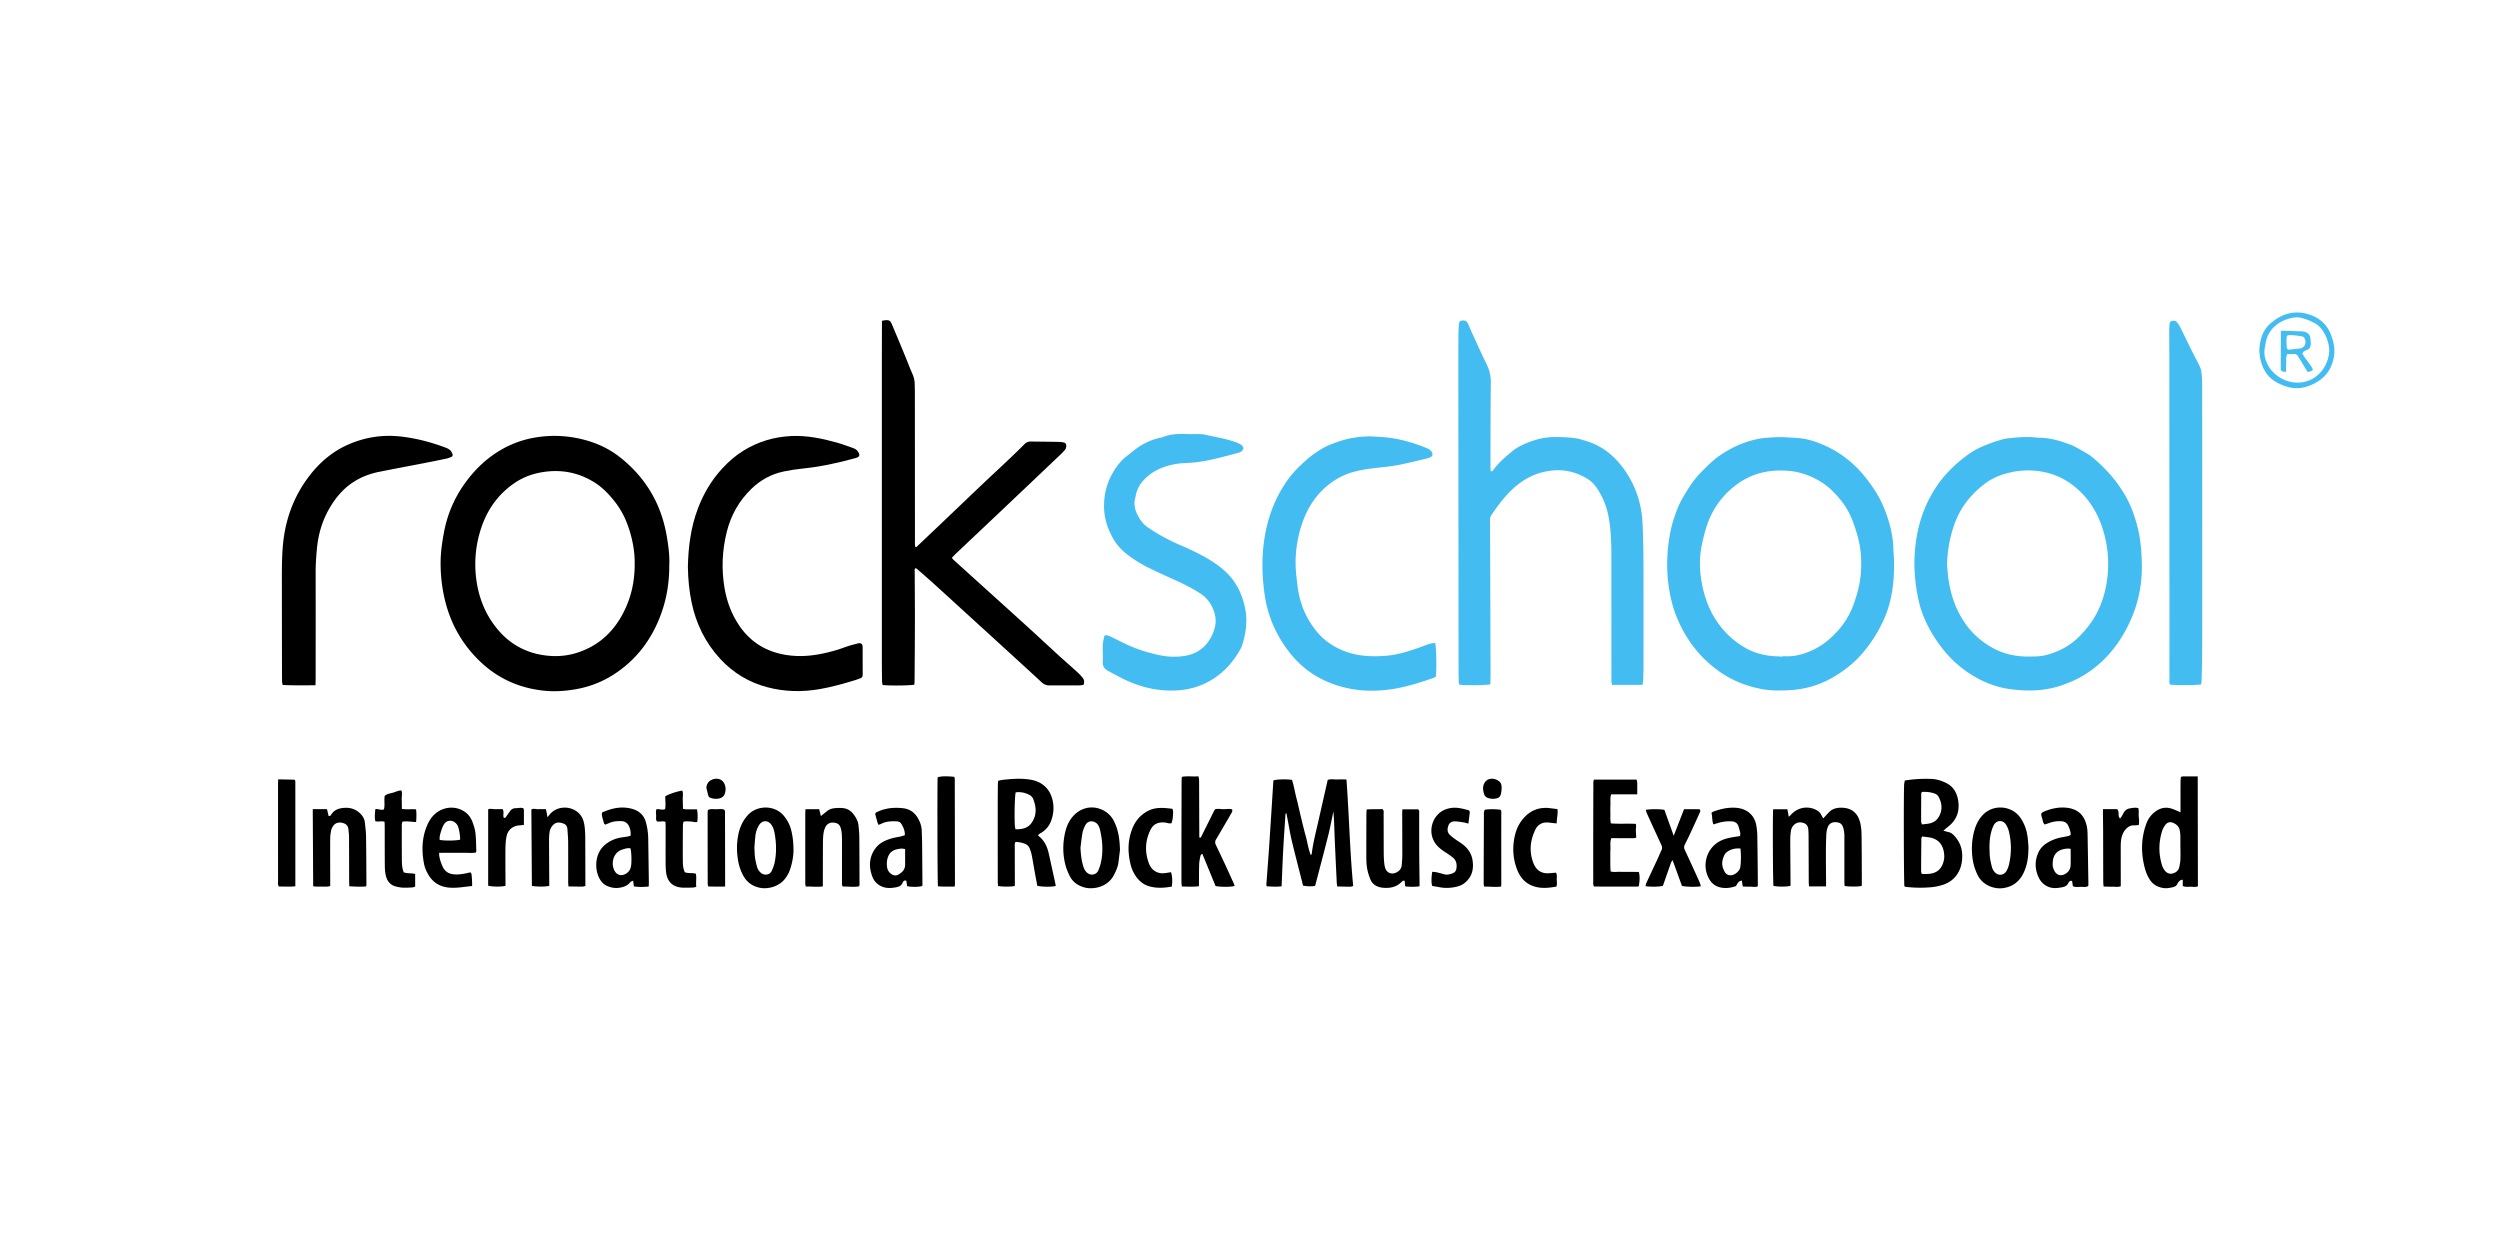 <svg xmlns="http://www.w3.org/2000/svg" id="Layer_1" data-name="Layer 1" viewBox="0 0 1500 750"><defs><style>.cls-1,.cls-2{fill:#000;stroke-width:0}.cls-2{fill:#43bdf1}</style></defs><path d="M401.56 339.02c.07 11.12-1.78 21.39-5.63 31.25-5.65 14.46-14.8 26.19-27.97 34.59-7.15 4.56-14.97 7.47-23.36 8.83-6.03.98-12.08 1.36-18.16.73-15.36-1.58-28.57-7.7-39.54-18.65-9.65-9.64-16.14-21.06-19.56-34.22-2.02-7.73-2.97-15.64-2.98-23.63 0-6.19.86-12.32 2-18.4 1.96-10.55 6.02-20.26 12.21-29.02 5.73-8.13 12.71-14.99 21.28-20.15 6.63-3.99 13.79-6.6 21.41-7.86 9.95-1.65 19.83-1.14 29.6 1.47 7.8 2.08 14.99 5.53 21.28 10.51 15.24 12.07 24.53 27.78 27.87 46.96 1.04 5.99 1.82 12.02 1.57 17.6Zm-20.75-.64c.11-6.32-.96-13.14-3-19.78-1.89-6.14-4.55-11.93-8.5-17.06-3.54-4.59-7.45-8.8-12.38-11.93-9.41-5.99-19.67-8.06-30.67-6.44-6.19.91-11.98 2.92-17.22 6.43-10.35 6.95-17.02 16.62-20.7 28.37-3 9.61-3.88 19.47-2.58 29.5 1.44 11.05 5.37 21.05 12.47 29.72 3.07 3.75 6.61 7.04 10.71 9.62 6.79 4.28 14.27 6.41 22.29 6.79 8.07.39 15.63-1.47 22.71-5.15 8.62-4.48 14.99-11.38 19.55-19.83 4.95-9.19 7.36-19.11 7.32-30.23ZM529.14 192.5c1.02-.18 1.62-.35 2.24-.39 2.02-.14 2.85.32 3.66 2.24 2.53 5.98 5.02 11.97 7.5 17.97 1.64 3.97 3.16 7.98 4.87 11.92.85 1.96 1.38 3.94 1.41 6.07.03 1.89.1 3.77.1 5.66.02 29.33.02 58.67.05 88 0 1.43-.16 2.89.27 4.29.32-.05.56-.02.67-.12 4.72-4.46 9.44-8.92 14.14-13.4 8.72-8.31 17.42-16.64 26.15-24.93 4.69-4.45 9.46-8.83 14.16-13.28 3.48-3.3 6.94-6.63 10.33-10.03 1.05-1.05 2.19-1.59 3.61-1.58 5.76.05 11.52.12 17.28.22.93.02 1.88.16 2.79.37.91.21 1.34.9 1.39 1.86.05.99-.23 1.88-.87 2.62-.75.87-1.53 1.73-2.36 2.52a29818.7 29818.7 0 0 1-36.48 34.62c-8.9 8.43-17.82 16.83-26.72 25.26-.75.71-1.44 1.49-2.2 2.28.33.44.53.81.83 1.08 8.45 7.65 16.91 15.29 25.37 22.94 6.91 6.25 13.83 12.48 20.71 18.76 5.8 5.29 11.53 10.65 17.32 15.94 3.48 3.17 7.05 6.25 10.54 9.42 1.24 1.12 2.41 2.33 3.49 3.6 1.07 1.26 1.5 2.73.68 4.54-.83.09-1.75.26-2.67.27-5.87.03-11.74-.03-17.61.04-2.04.03-3.57-.73-5.04-2.09-5.9-5.5-11.87-10.93-17.82-16.37-8.43-7.71-16.86-15.4-25.3-23.1-7.35-6.71-14.69-13.43-22.07-20.11-3.1-2.81-6.28-5.54-9.43-8.3-.22-.19-.55-.27-.81-.39-.82.69-.48 1.59-.48 2.38.02 9.74.12 19.48.11 29.23-.02 11.73-.12 23.47-.19 35.2 0 1.04-.08 2.07-.13 3.07-2.26.57-14.26.72-19.04.23-.12-.64-.34-1.33-.35-2.02-.07-4.19-.12-8.38-.12-12.57-.01-59.4-.01-118.8-.01-178.2 0-7.44.04-14.88.05-22.31v-3.38Z" class="cls-1"/><path d="M985.56 410.93h-18.35c-.12-.67-.31-1.25-.33-1.84-.05-1.88-.03-3.77-.04-5.66 0-23.99 0-47.99-.03-71.98 0-6.29-.31-12.57-1.22-18.8-1.07-7.36-3.52-14.21-7.83-20.33a18.44 18.44 0 0 0-5.47-5.12c-8.11-4.97-16.81-6.17-26-4.05-7.11 1.64-13.2 5.21-18.55 10.13-5.13 4.72-9.21 10.29-13.08 16.03-.57.85-.66 1.74-.65 2.69.01 2.2.04 4.4.04 6.6.1 28.39.2 56.79.29 85.18 0 2.29-.08 4.57-.12 6.8-2.36.57-13.5.73-18.32.29-.73-.6-.64-1.48-.66-2.29-.06-2.72-.11-5.45-.11-8.17-.03-36.88-.05-73.76-.08-110.64-.02-22-.05-44.01-.06-66.01 0-7.75.02-15.51.08-23.26.02-2.09.15-4.19.34-6.27.12-1.36.69-1.8 2.03-1.92 1.73-.16 2.66.37 3.45 2.1 1 2.19 1.9 4.43 2.9 6.61 2.72 5.9 5.38 11.82 8.24 17.65 1.7 3.47 2.51 6.98 2.47 10.88-.18 16.87-.17 33.74-.22 50.61 0 .83.08 1.65.11 2.4.94.57 1.28-.12 1.61-.58 3.01-4.23 6.93-7.54 10.88-10.84 2.53-2.12 5.36-3.73 8.34-4.98 5.43-2.28 11.05-3.88 17.04-3.91 4.41-.03 8.82.09 13.17.7 2.26.32 4.46 1.1 6.66 1.77 9.74 3 17.06 9.25 22.78 17.44 6.77 9.7 10.23 20.58 10.7 32.38.29 7.43.49 14.87.51 22.31.07 21.16.04 42.33.03 63.49 0 2.62-.11 5.24-.21 7.85-.03.82-.21 1.64-.36 2.75ZM1285.09 338.61c.31 13.38-2.71 26.03-8.8 37.87-5.9 11.46-14.02 21.08-25.03 28.04-4.44 2.81-9.21 4.92-14.19 6.65-10.39 3.61-21.02 3.74-31.68 2.2-8.16-1.18-15.75-4.28-22.76-8.68-9.32-5.85-16.57-13.69-22.39-22.98-4.28-6.82-7.49-14.07-9.18-21.91-2.74-12.72-3.25-25.5-.93-38.39 1.9-10.58 5.7-20.35 11.62-29.28 1.96-2.96 4.19-5.78 6.6-8.38 4.36-4.68 9.2-8.87 14.56-12.4 3.61-2.38 7.6-3.99 11.63-5.5 2.25-.85 4.58-1.5 6.88-2.2.8-.24 1.63-.43 2.46-.53 5.94-.68 11.88-1.28 17.86-.59.52.06 1.04.11 1.57.11 6.83 0 13.21 1.99 19.51 4.37.78.29 1.54.67 2.27 1.07 2.47 1.37 4.95 2.74 7.37 4.18 1.17.69 2.29 1.49 3.33 2.37 7.8 6.63 14.56 14.17 19.61 23.13 3.31 5.87 5.53 12.18 7.18 18.72 1.83 7.27 2.37 14.66 2.53 22.11Zm-116.82-.39c0 .25-.02.56 0 .88.08 1.15.16 2.3.26 3.45.95 11.69 4.18 22.59 11.13 32.24 4.12 5.72 9.32 10.16 15.38 13.65 6.99 4.04 14.63 5.6 22.63 5.49 3.34-.05 6.71-.03 9.99-.89 7.55-1.98 14.21-5.45 19.79-11.03 5.41-5.4 9.79-11.46 12.68-18.54 3.09-7.55 4.56-15.47 4.75-23.59.19-8.12-1.05-16.08-3.67-23.78-2.53-7.42-6.31-14.13-11.77-19.83-6.17-6.43-13.44-10.93-22.22-12.87-7.95-1.76-15.82-1.47-23.63.72-4.58 1.28-8.89 3.23-12.68 6.1-8.36 6.34-14.69 14.28-18.23 24.26-2.71 7.66-4.22 15.55-4.41 23.74ZM1070.52 262.31c3.25.21 6.18.32 9.1.59 4.95.47 9.64 2.01 14.18 3.94 10.86 4.61 19.67 11.86 26.76 21.24 3.68 4.86 7 9.95 9.37 15.57 3.44 8.15 5.85 16.58 6.1 25.51.07 2.3.25 4.6.38 6.9.01.21.04.42.04.63.14 11.83-1.07 23.44-5.87 34.41-3.21 7.33-7.42 14.05-12.56 20.21-5.38 6.44-11.87 11.52-19.13 15.59-7.5 4.2-15.63 6.58-24.22 7.13-5.54.36-11.09.5-16.62-.43-9.87-1.66-18.92-5.27-27.06-11.14-10.98-7.93-18.96-18.26-24.31-30.62-2.89-6.66-4.61-13.68-5.56-20.88-1.42-10.79-.95-21.53 1.19-32.18 1.03-5.14 2.74-10.12 4.74-14.95 1.08-2.6 2.56-5.04 3.98-7.47 2.97-5.08 6.34-9.85 10.57-14 3.52-3.45 6.97-6.97 11.13-9.65 2.19-1.41 4.43-2.78 6.76-3.97a60.93 60.93 0 0 1 15.07-5.33c3.46-.73 7.06-.81 10.61-1.07 1.88-.14 3.77-.02 5.33-.02Zm-.99 131.68c0-.08 0-.15.01-.23.73 0 1.47-.02 2.2 0 5.92.2 11.35-1.55 16.61-4.07 3.24-1.55 6.14-3.55 8.87-5.88 6.91-5.91 12.11-13 15.11-21.63.45-1.29.85-2.59 1.28-3.88 3.03-9.32 3.77-18.83 2.6-28.55-.68-5.68-2.44-11.01-4.32-16.36-1.91-5.42-4.77-10.24-8.48-14.58-3.07-3.59-6.41-6.92-10.45-9.45-6.12-3.85-12.72-6.29-20-6.87-11.41-.92-21.94 1.46-31.16 8.37-8.62 6.46-14.63 14.93-17.92 25.21-1.08 3.38-1.9 6.87-2.66 10.34-1.43 6.51-1.61 13.16-.72 19.7 1.15 8.44 3.49 16.57 7.91 24.01 4.6 7.74 10.74 13.91 18.47 18.44 4.09 2.4 8.62 3.87 13.28 4.68 3.08.54 6.25.52 9.38.75Z" class="cls-2"/><path d="M412.73 340.07c.25-11.66 1.69-23.68 6.09-35.18 3.36-8.78 8.03-16.75 14.45-23.71 3.86-4.19 8.07-7.89 12.92-10.86 8.75-5.36 18.25-8.21 28.53-8.7 9.46-.44 18.55 1.46 27.55 3.98 3.32.93 6.54 2.2 9.81 3.31 1.59.54 2.67 1.61 3.31 3.14.45 1.09.2 1.87-.81 2.35-.47.22-.98.36-1.48.5-10.5 2.94-21.13 5.21-32.01 6.29-3.64.36-7.28.95-10.86 1.7-7.46 1.56-13.9 5.09-19.39 10.41-7.42 7.19-12.28 15.8-14.78 25.82-2.77 11.14-3.26 22.36-1.35 33.66 1.4 8.25 4.27 15.95 9.06 22.89 6.82 9.88 16.24 15.46 28.01 17.32 7.46 1.18 14.84.65 22.17-.93 4.5-.97 8.94-2.19 13.27-3.83 2.44-.92 5-1.51 7.52-2.2.49-.14 1.08-.21 1.54-.07.43.14.93.53 1.09.94.22.56.2 1.23.21 1.85.02 5.13.03 10.26.03 15.39 0 .42 0 .84-.05 1.25-.07.67-.42 1.17-1.06 1.43-.97.39-1.94.81-2.94 1.11-7.11 2.18-14.25 4.23-21.59 5.51-10.57 1.85-21.06 1.65-31.47-1.07-11.15-2.91-20.62-8.64-28.41-17.09-8.95-9.71-14.53-21.14-17.18-34.07-1.4-6.81-2.07-13.66-2.18-21.15Z" class="cls-1"/><path d="M712.69 260.47c2.41 0 4.82-.03 7.23.01 1.04.02 2.11.1 3.12.33 6.02 1.38 12.15 2.3 17.99 4.39 1.18.42 2.4.84 3.43 1.52 2.21 1.45 2.01 3.41-.34 4.53-.47.22-.97.41-1.47.54-8.62 2.24-17.18 4.75-26.08 5.68-2.19.23-4.39.29-6.59.43-5.29.33-10.35 1.51-15.15 3.81-4.05 1.94-7.45 4.69-10.17 8.22-1.07 1.38-1.8 3.06-2.48 4.69-.51 1.24-.65 2.64-1.01 3.95-.99 3.64-.31 7.07 1.34 10.35 1.52 3.01 3.38 5.65 6.32 7.62 6.03 4.04 12.31 7.55 18.98 10.39 5.4 2.3 10.71 4.79 15.82 7.7 3.66 2.08 7.13 4.41 10.33 7.14 7.41 6.33 11.49 14.51 13.24 23.98 1.35 7.31.31 14.39-1.92 21.37-.28.89-.69 1.76-1.15 2.58-4.8 8.5-11.24 15.34-20.04 19.82-5.4 2.75-11.15 4.24-17.17 4.67-12.26.86-23.7-2.02-34.53-7.64-2.14-1.11-4.26-2.25-6.39-3.38-.37-.2-.72-.42-1.1-.61-2.26-1.16-3.38-2.86-3.24-5.55.17-3.24-.11-6.49 0-9.74.06-1.76.5-3.52.84-5.26.14-.71.77-1 1.45-.88.61.11 1.22.32 1.78.58 2.84 1.35 5.66 2.73 8.48 4.11 7.1 3.49 14.56 5.92 22.3 7.44 4.76.93 9.67 1.05 14.4.27 8.15-1.34 13.82-6.14 16.96-13.83.24-.58.4-1.19.6-1.79 1.85-5.46.75-10.52-2.05-15.36-1.66-2.87-3.97-5.06-6.78-6.83-4.98-3.14-10.23-5.73-15.59-8.13-5.26-2.36-10.51-4.73-15.66-7.32a73.104 73.104 0 0 1-12.69-8.12c-3.3-2.63-6.05-5.75-8.1-9.5-3.21-5.9-5.17-12.09-5.18-18.87-.02-8.78 2.54-16.7 7.64-23.82 1.84-2.57 4-4.83 6.54-6.73 1.67-1.25 3.26-2.63 4.94-3.87 4.17-3.09 8.76-5.32 13.82-6.55.81-.2 1.67-.29 2.44-.6 4.29-1.72 8.77-1.89 13.3-1.83h1.57v.14ZM861.1 385.7c.71 3.1.92 14.91.43 20.24-.44.25-.94.64-1.5.83-7.62 2.62-15.28 5.11-23.26 6.47-13.52 2.29-26.74 1.4-39.5-3.83-10.12-4.15-18.35-10.79-24.84-19.6-7.35-9.98-12-21.08-13.7-33.36-1.58-11.37-1.82-22.76.05-34.12 2.12-12.91 6.75-24.82 14.58-35.39 2.88-3.89 6.36-7.23 9.92-10.48 3.1-2.83 6.53-5.25 10.14-7.37 2.15-1.27 4.49-2.28 6.84-3.13 3.05-1.1 6.15-2.14 9.32-2.82 5.55-1.19 11.19-1.58 16.87-1.07 1.88.17 3.77.17 5.64.39 8.38.98 16.4 3.29 24.17 6.53 1.21.5 2.21 1.17 2.85 2.33.75 1.38.44 2.4-1.03 3.06-.86.38-1.76.69-2.67.9-5.71 1.32-11.39 2.78-17.15 3.85-4.62.85-9.34 1.22-14.02 1.79-4.47.55-8.91 1.24-13.24 2.55-7.2 2.18-13.27 6.16-18.44 11.53-5.48 5.69-9.16 12.5-11.58 19.94-3.28 10.09-4.36 20.45-3.13 31.01.28 2.39.5 4.79.86 7.17 1.5 9.85 5.28 18.73 11.76 26.32 4.79 5.62 10.83 9.45 17.84 11.82 7.71 2.61 15.61 2.84 23.6 2.17 6.42-.54 12.52-2.41 18.56-4.51 2.37-.83 4.71-1.77 7.09-2.55 1.07-.35 2.23-.44 3.54-.68ZM1320.69 410.68c-2.93.49-15.63.52-18.61.07-.68-1.04-.41-2.23-.41-3.35-.02-10.79 0-21.58 0-32.36-.02-53.63-.04-107.25-.07-160.88 0-5.13-.06-10.26-.06-15.4 0-1.36.1-2.72.19-4.08.06-.85.15-1.73 1.15-2.02 1.03-.3 2.12-.42 2.97.38.6.56 1.11 1.26 1.55 1.96.55.89.99 1.85 1.45 2.79 2.5 5.07 4.98 10.15 7.49 15.21 1.12 2.25 2.4 4.41 3.45 6.69.56 1.22.96 2.57 1.1 3.89.27 2.49.41 5.01.41 7.52.03 42.73.05 85.47.05 128.2 0 12.15-.01 24.3-.08 36.45-.02 4.4-.21 8.79-.35 13.19-.02.6-.15 1.2-.22 1.74Z" class="cls-2"/><path d="M189.31 411.17c-6.8 0-13.17.15-19.69-.2-.15-.72-.36-1.3-.37-1.88-.05-3.04-.05-6.08-.06-9.11-.03-17.7-.06-35.41-.07-53.11 0-6.7.04-13.4.66-20.09 1.42-15.18 6.47-28.98 15.73-41.11 6.38-8.36 14.22-15.01 24.01-19.19 10.07-4.31 20.55-5.8 31.37-4.52 9.08 1.07 17.9 3.39 26.46 6.62 1.4.53 2.69 1.19 3.51 2.5.27.44.49.92.64 1.42.2.67-.02 1.32-.64 1.61-.94.43-1.93.83-2.93 1.04-4.41.93-8.82 1.82-13.25 2.68-9.05 1.76-18.12 3.44-27.16 5.26-6.23 1.25-12.04 3.56-17.22 7.33-5.44 3.97-9.52 9.11-12.82 14.89-4.23 7.39-6.52 15.4-7.32 23.85-.46 4.8-.78 9.6-.77 14.43.03 20.85.02 41.69 0 62.54 0 1.55-.06 3.1-.1 5.04ZM771.31 488.1c-.47 7.31-.99 14.63-1.39 21.94-.39 7.2-.64 14.4-.96 21.73-3.04.43-5.92.13-8.59.06-.29-.23-.4-.28-.45-.36-.05-.08-.06-.2-.06-.3-.01-.31-.04-.63-.01-.94.09-1.25.2-2.51.29-3.76.47-6.48.98-12.95 1.41-19.43.85-12.85 1.65-25.71 2.47-38.56 0-.09.1-.18.16-.26 2.1-.65 7.28-.81 11.01-.29 1.19 3.57 1.74 7.41 2.72 11.13.99 3.74 1.77 7.54 2.69 11.31.91 3.77 1.8 7.54 2.84 11.27 1.04 3.71 1.46 7.6 3.05 11.45.28-.39.52-.57.55-.77.82-6.99 2.69-13.77 4.21-20.61 1.76-7.87 3.56-15.72 5.36-23.69 1.74-.81 3.64-.29 5.49-.34 1.86-.04 3.74-.08 5.77.03 1.61 21.4 2 42.65 4.05 63.93-.74.16-1.32.39-1.9.39-2.5-.01-5.01-.09-7.65-.15-.12-.74-.27-1.33-.3-1.92-.43-8.89-.85-17.78-1.24-26.68-.15-3.35-.22-6.7-.37-10.05-.09-1.98-.26-3.95-.42-6.36-1.07 5.02-1.92 9.62-3.05 14.14-2.52 10.05-5.19 20.07-7.81 30.1-.02.09-.1.18-.27.45-2.24.36-4.58.3-7.08-.19-.47-1.85-.92-3.65-1.37-5.46-1.82-7.21-3.73-14.4-5.43-21.63-1.01-4.28-1.69-8.63-2.53-12.94-.21-1.11-.44-2.22-.66-3.33-.17.02-.34.05-.51.07ZM1095.63 531.83h-10.21c-.07-.93-.17-1.73-.17-2.54-.04-9.32-.06-18.65-.11-27.97 0-1.15-.06-2.3-.14-3.45-.14-1.91-.84-3.41-2.85-4.07-2.2-.72-4.13-.46-5.8 1.2-1.08 1.07-1.66 2.43-1.85 3.91-.2 1.55-.34 3.13-.34 4.69.02 8.8.1 17.6.16 26.4v1.48c-2.1.64-7.47.64-10.25.05-.34-2.24-.5-41.98-.18-45.97h8.54c.25 1.37.51 2.78.82 4.5.55-.48.95-.77 1.26-1.13 3.7-4.22 9.49-5.55 14.58-3.27 1.66.74 3.06 1.79 3.81 3.56.27.63.71 1.19 1.09 1.81 1.33-1.43 2.46-2.79 3.73-4 1.75-1.66 3.92-2.31 6.32-2.39 7.39-.25 11.04 3.68 12.31 10.02.49 2.45.57 5 .6 7.51.11 9.53.12 19.06.15 28.6 0 .29-.13.58-.19.84-2.45.46-7.34.45-10.16-.03-.04-.87-.12-1.79-.12-2.7v-25.46c0-1.05.05-2.1-.05-3.14-.11-1.14-.25-2.3-.58-3.39-.75-2.54-1.94-3.43-4.53-3.57-2.3-.13-4.09.9-4.89 3.16-.48 1.36-.72 2.85-.79 4.3-.17 3.66-.25 7.33-.25 10.99-.01 5.97.06 11.94.1 17.91v2.16ZM1166 498.41c1.41.39 2.2.65 3 .82 1.29.26 2.31.93 3.21 1.85 3.15 3.2 4.9 7.04 5.1 11.51.16 3.48-.33 6.91-1.9 10.08-2.23 4.51-5.94 7.24-10.72 8.54-1.81.5-3.68.9-5.54 1.08-5.22.51-10.46.43-15.68-.17-.29-.03-.57-.24-.83-.35-.36-2.5-.5-56.74-.14-61.25.06-.7.25-1.4.4-2.22 3.11-.49 6.12-.8 9.14-.94 1.99-.09 3.98-.08 5.97-.05 3.63.06 7.04 1.04 10.22 2.76 4.14 2.23 6.04 6.04 6.7 10.44.94 6.27-.95 11.58-6.1 15.54-.81.62-1.58 1.32-2.83 2.37Zm-12.78 3.47c-.22.64-.4.93-.4 1.22-.07 6.59-.13 13.19-.16 19.78 0 .47.26.94.42 1.48 2.04.06 3.9.11 5.77-.26 3.79-.74 6.09-3.1 7.15-6.7.35-1.19.59-2.48.56-3.71-.17-6.12-2.96-10.45-9.45-11.32-1.24-.17-2.48-.31-3.89-.49Zm-.12-26.7c-.16.41-.36.7-.36.98-.04 5.54-.07 11.08-.06 16.62 0 .58.28 1.15.48 1.88 1.61-.2 3.07-.28 4.49-.58 2.59-.54 4.57-1.98 5.84-4.34 2.14-3.97 1.69-7.85-.35-11.68-.51-.96-1.35-1.59-2.37-1.95-2.49-.88-5.05-1.11-7.66-.93ZM622.82 500.99c.23.42.26.54.34.6 3.5 2.72 5.21 6.46 6.13 10.67.33 1.54.69 3.07 1.02 4.6.92 4.19 1.84 8.39 2.75 12.58.15.71.27 1.42.4 2.12-2.11.64-7.79.62-11.06-.04-.48-2.58-1-5.23-1.48-7.89-.63-3.5-1.19-7.02-1.88-10.52a21.84 21.84 0 0 0-1.29-4.19c-.3-.73-.88-1.44-1.51-1.94-1.3-1.02-4.68-1.83-6.91-1.83-.68 1.01-.46 2.19-.46 3.31 0 6.92.02 13.83.04 20.75 0 .82-.02 1.63-.04 2.39-2.39.48-6.43.49-10.03.05-.06-.85-.18-1.75-.18-2.65-.02-15.51-.03-31.02-.02-46.52 0-3.77.04-7.54.08-11.32 0-.82.1-1.65.16-2.64 2.07-.65 4.15-.76 6.21-.95 4.5-.42 9-.5 13.48.29 7.14 1.26 11.78 5.89 13.14 13.02.78 4.13.34 8.12-1.2 12.03-1.03 2.62-2.75 4.67-5.02 6.29-.51.36-1.08.64-1.61.99-.33.22-.63.48-1.05.81Zm-13.43-25.58c-.56 2.77-.82 14.15-.48 19.96.04.7.23 1.39.37 2.18 1.83.07 3.48-.1 5.08-.56 1.84-.54 3.37-1.56 4.52-3.18 3.26-4.58 3-9.38 1.08-14.32-.47-1.21-1.39-2.11-2.54-2.67-2.48-1.22-5.09-1.82-8.02-1.4ZM1308.3 487.4v-11c0-1.68-.02-3.35.02-5.03.04-1.75-.1-3.53.3-5.3.59-.1.99-.22 1.38-.22 2.81-.02 5.61 0 8.63 0 .04 22.05.07 43.89.11 65.92-1.44.64-3.02.26-4.54.27-1.44.01-2.93.25-4.54-.41v-3.85c-.75.23-1.33.25-1.65.55-.61.55-1.24 1.2-1.55 1.93-.52 1.22-1.5 1.74-2.62 2.02-2.04.51-4.1.87-6.22.47-3.23-.6-5.87-2.07-7.71-4.91-1.27-1.96-2.2-4.07-2.83-6.28-2.59-9.23-2.57-18.41.77-27.48 1.07-2.91 2.9-5.32 5.41-7.18 2.99-2.21 6.28-2.83 9.81-1.69 1.67.54 3.25 1.34 5.25 2.18Zm-.04 21.19h-.03c0-2.41.03-4.82-.02-7.23-.02-1.04-.16-2.08-.35-3.11-.4-2.14-1.78-3.51-3.67-4.41-1.95-.93-3.73-.59-5.02 1.16-.8 1.08-1.49 2.31-1.89 3.59-2.13 6.77-2.18 13.59-.12 20.4.21.7.5 1.38.85 2.02.35.64.77 1.26 1.27 1.78 1.42 1.5 3.27 1.82 5.18 1.03 1.56-.65 2.64-1.78 3.04-3.38.38-1.51.65-3.08.73-4.64.12-2.4.03-4.82.03-7.22ZM729.35 531.65c-2.62-6.4-5.24-12.77-7.86-19.14-.03-.07-.19-.08-.45-.18-.25.37-.68.74-.77 1.18-.33 1.63-.7 3.28-.76 4.94-.14 3.66-.09 7.33-.13 10.99 0 .71-.02 1.42-.04 2.29-3.48.47-6.77.24-10.24.15-.09-.99-.23-1.79-.23-2.6-.01-7.96-.01-15.91 0-23.87.02-12.04.05-24.08.08-36.11 0-1.02.09-2.04.14-3.19 3.4-.61 6.61-.05 9.99-.31.16.88.38 1.56.38 2.24.05 11.2.08 22.4.12 33.6 0 .31.06.61.09.91.75.34.93-.25 1.14-.67 2.62-5.24 5.22-10.49 7.83-15.73.09-.18.26-.32.54-.64 1.59-.42 3.37 0 5.13 0 1.64 0 3.32-.43 4.94.13.46 1.25-.34 2.09-.83 2.96-1.97 3.46-4 6.88-6 10.31-.9 1.54-1.76 3.1-2.71 4.6-.75 1.18-.77 2.28-.16 3.54 1.92 3.95 3.79 7.93 5.65 11.92 1.68 3.61 3.31 7.23 4.95 10.86.25.56.44 1.14.66 1.71-2.09.7-7.77.72-11.46.11ZM982.33 476.6h-15.56c-.82 1.98-.41 3.88-.5 5.73-.1 1.99-.07 3.98-.04 5.97.02 1.86-.14 3.74.3 5.74 5 .4 9.9 0 14.95.28.41 1.41-.03 2.75.03 4.06.06 1.35.14 2.71.22 4.25-.62.11-1.19.31-1.77.31-3.46.01-6.92-.02-10.37-.04h-2.82c-.86 2.32-.4 4.53-.51 6.69-.12 2.19-.08 4.4-.07 6.6.01 2.18-.04 4.37.22 6.73 1.95.46 3.82.13 5.67.18 1.89.05 3.77 0 5.66.02 1.87.01 3.75.04 5.55.06.64 2.08.62 4.84 0 8.5-.25.09-.54.28-.82.28-8.68 0-17.36 0-26.01-.02-.76-1.12-.51-2.19-.51-3.2-.02-9.32-.02-18.64-.01-27.97.01-9.85.03-19.69.08-29.54 0-1.12-.18-2.29.4-3.47h25.55c.14.66.35 1.24.36 1.82.04 2.19.02 4.38.02 7.02ZM483.3 485.5h8.21c.34 1.37.65 2.64 1.02 4.14 1.3-1.05 2.43-1.92 3.51-2.85 1.33-1.14 2.91-1.68 4.58-1.86 1.55-.17 3.14-.21 4.7-.11 2.63.17 4.86 1.33 6.51 3.38 1.73 2.14 3.04 4.53 3.3 7.34.21 2.19.44 4.38.46 6.57.08 9.52.09 19.05.12 28.58 0 .3-.1.6-.18 1.09-3.29.65-6.6.04-9.7.17-.92-.85-.63-1.74-.63-2.54-.01-7.85 0-15.7 0-23.55 0-1.67 0-3.35-.1-5.02-.07-1.14-.21-2.3-.49-3.41-.66-2.61-1.81-3.57-4.31-3.85-2.26-.24-4.09.67-5.13 2.82-.53 1.11-.88 2.36-1.05 3.59-.25 1.76-.34 3.54-.35 5.32-.05 7.95-.05 15.91-.06 23.87v2.64c-3.46.55-6.77-.02-10.2.12-.13-.59-.33-1.07-.34-1.55-.02-14.13-.01-28.26 0-42.39 0-.72.08-1.44.14-2.49ZM328.45 490.31c.69-.8.97-1.09 1.21-1.4 5.13-6.68 16.46-5.43 19.88 2.23.95 2.12 1.23 4.43 1.42 6.73.14 1.67.18 3.35.19 5.02.04 8.58.05 17.17.08 25.75v2.96c-.69.15-1.27.37-1.85.37-2.7 0-5.41-.07-8.31-.11-.06-.98-.16-1.78-.16-2.58 0-8.06.03-16.12-.02-24.18-.02-2.51-.27-5.01-.43-7.52-.11-1.73-.88-2.97-2.61-3.53-1.97-.64-3.89-.93-5.62.59-1.48 1.31-2.29 2.99-2.53 4.92-.18 1.45-.27 2.92-.27 4.38.02 8.48.08 16.96.12 25.44v2.11c-2.18.61-7.5.62-10.42.02-.1-15.21-.21-30.46-.31-45.82 1.35-.8 2.82-.1 4.23-.17 1.45-.07 2.9-.02 4.49-.02.16.72.33 1.41.46 2.11.14.71.25 1.42.46 2.7ZM820.02 485.67c3.42-.23 6.54-.09 9.48-.21.99.95.68 1.94.68 2.85.03 7.85.02 15.71.06 23.56 0 1.88.1 3.77.27 5.64.1 1.14.29 2.3.65 3.38.92 2.78 3.59 3.92 6.3 2.76 2.07-.89 3.44-2.37 3.6-4.73.13-1.98.33-3.97.33-5.95 0-8.48-.05-16.96-.07-25.44 0-.6.08-1.21.13-1.94h9.43c.91.8.63 1.8.63 2.7.02 7.96 0 15.92.04 23.87.02 5.44.11 10.89.17 16.33.01 1.03 0 2.07 0 3.3-2.89.42-5.64.31-8.57.06-.13-1.22-.25-2.32-.36-3.37-1.02-.33-1.49.34-1.99.82-3.11 3.02-6.92 3.75-11.03 3.35-3.59-.35-6.43-1.94-7.74-5.49-.72-1.95-1.38-3.96-1.73-6-.38-2.15-.49-4.38-.5-6.57-.03-8.8.01-17.59.04-26.39 0-.72.1-1.43.19-2.53ZM187.64 485.49h8.56c.34 1.42.66 2.79.95 4.04.87.27 1.23-.19 1.48-.61 1.8-3.03 4.65-3.99 7.96-4.21 3.54-.24 6.63.69 9.24 3.11 1.66 1.54 2.86 3.35 3.09 5.66.27 2.71.67 5.41.71 8.12.15 9.84.17 19.68.23 29.52 0 .18-.13.37-.27.74-3.22.26-6.51.11-9.99-.08-.04-1.21-.09-2.23-.1-3.25-.03-8.79-.03-17.59-.09-26.38-.01-1.56-.19-3.13-.37-4.69-.26-2.16-1.6-3.3-3.66-3.76-2.34-.52-4.31.11-5.54 1.95-.51.77-.95 1.66-1.13 2.56-.32 1.63-.58 3.31-.59 4.97-.04 8.59 0 17.17.02 25.76v2.67c-.61.13-1.18.35-1.76.36-2.3.02-4.61 0-6.91-.04-.5 0-1-.12-1.56-.19-.08-15.41-.17-30.66-.25-46.24ZM671.99 509.99c-.22 1.78-.57 4.57-.91 7.37-.33 2.75-1.48 5.19-2.72 7.63-3.73 7.36-12.5 8.91-17.71 7.47-3.94-1.09-7.04-3.25-8.85-6.94-1.05-2.15-2.01-4.39-2.59-6.7-1.67-6.6-1.6-13.27 0-19.88.93-3.81 2.57-7.27 5.45-10.07 8.05-7.83 19.47-4.27 23.51 3.43 2.76 5.26 3.63 10.85 3.81 17.7Zm-23.71-1.3c.21 3.71.52 7.35 1.62 10.88.34 1.08.76 2.22 1.45 3.1 2.68 3.44 6.67 2.28 7.81-.78.47-1.27.96-2.55 1.27-3.87 1.6-6.77 1.12-13.51-.43-20.21-.21-.9-.6-1.79-1.04-2.61-1.39-2.55-5.91-3.83-7.86.09-.69 1.39-1.32 2.88-1.6 4.4-.55 2.97-.83 5.99-1.22 9ZM1217.07 508.07c.05 6.09-.69 10.91-2.82 15.45-2.55 5.43-6.68 8.66-12.75 9.39-4.81.58-11.64-1.56-14.73-7.54-1.85-3.59-2.95-7.38-3.37-11.36-.57-5.35-.2-10.66 1.25-15.85.94-3.36 2.49-6.42 4.88-9.02 6.19-6.76 17.47-6 22.71 1.52 2.32 3.33 3.66 7.05 4.24 11.03.36 2.48.48 4.99.61 6.38Zm-23.36 1.47c.08 1.67.05 3.36.28 5.01.27 1.96.7 3.9 1.21 5.81.24.88.73 1.75 1.28 2.49 2.11 2.83 5.76 2.65 7.5-.41.61-1.08 1.07-2.29 1.36-3.49 1.62-6.83 1.61-13.68-.1-20.49-.28-1.1-.78-2.16-1.32-3.17-.83-1.57-2.15-2.67-3.97-2.64-1.83.03-3.08 1.21-3.87 2.8-.46.93-.81 1.93-1.11 2.92-1.09 3.65-1.35 7.39-1.26 11.17ZM476.09 509.24c.11 3.84-.61 7.84-1.82 11.76-.71 2.31-1.85 4.45-3.34 6.36-3.55 4.55-10.54 6.64-16.17 5.03-4.07-1.16-7.02-3.58-8.97-7.31a29.215 29.215 0 0 1-2.91-8.58c-.91-5.2-.94-10.42.09-15.61.89-4.49 2.68-8.53 5.86-11.95 5.65-6.05 16.3-5.98 21.68.79 1.91 2.41 3.35 5.05 4.13 8.03.95 3.66 1.41 7.39 1.44 11.47Zm-23.45-.75c.13 2.19.13 4.19.39 6.16.25 1.86.73 3.69 1.21 5.51.39 1.44 1.23 2.64 2.38 3.62 1.72 1.47 5.22 1.46 6.43-1.26.72-1.62 1.4-3.3 1.75-5.02 1.17-5.82 1.03-11.67-.02-17.5-.31-1.75-.79-3.48-1.83-4.98-2.17-3.13-5.71-3.02-7.63.24a15.649 15.649 0 0 0-2.08 6.22c-.27 2.39-.42 4.8-.61 7ZM1242.41 500.97c-.01-2.17-.7-3.81-1.42-5.44-.74-1.69-2.07-2.59-3.89-2.75-2.54-.22-5.01.12-7.42.98-.96.34-1.94.63-2.89.94-1.21-1.19-1.1-2.65-1.54-3.9-1.04-2.93-.49-3.23 2.01-4.21 4.04-1.59 8.25-2.4 12.62-1.96 6.65.67 10.75 4.26 12.2 11.14.34 1.63.44 3.33.47 5 .19 9.95.33 19.89.49 29.84 0 .3-.07.61-.13 1.02-1.42.86-3.03.44-4.55.48-1.54.05-3.13.28-4.65-.4-.15-1.06-.3-2.08-.43-2.98-.67-.5-1.11-.24-1.52.11-.24.2-.52.42-.62.69-.84 2.22-2.76 2.66-4.78 2.99-2.3.37-4.59.55-6.83-.24-3.52-1.24-5.69-3.86-6.95-7.23-1.69-4.52-1.58-9.04.4-13.46 1.1-2.46 2.88-4.34 5.16-5.76 2.79-1.74 5.8-2.9 9.04-3.47 1.24-.22 2.47-.45 3.7-.74.49-.11.93-.38 1.54-.64Zm-.01 8.35c-.59-.08-1-.17-1.41-.17-.63 0-1.26.05-1.88.15-4.79.74-7.21 3.38-7.48 8.21-.05.93-.09 1.92.16 2.81.3 1.08.74 2.21 1.42 3.09 1.09 1.42 2.65 2.04 4.47 1.55 2.58-.7 4.56-2.94 4.68-5.65.14-3.23.03-6.46.03-9.99ZM553.38 531.62c-2.48.64-6.61.66-9.1.06-.16-1.07-.33-2.17-.48-3.15-.69-.46-1.14-.23-1.55.14-.23.21-.51.44-.6.72-.75 2.27-2.66 2.77-4.67 3.1-2.61.43-5.18.52-7.72-.52-2.79-1.15-4.76-3.16-5.8-5.87-2.21-5.79-2.12-11.47 1.56-16.76 2.48-3.56 6.18-5.21 10.16-6.36 1.7-.49 3.48-.72 5.22-1.11.81-.18 1.59-.45 2.5-.71.12-2.71-.89-4.96-2.26-7.06-.68-1.04-1.88-1.28-3.06-1.31-3.06-.09-6.08.05-8.87 1.52-.44.23-.94.35-1.61.6-.25-.58-.48-1.01-.62-1.48-.41-1.4-.77-2.82-1.16-4.22-.3-1.07-.13-1.53.89-2.01 2.77-1.3 5.72-2.12 8.75-2.38 2.28-.2 4.61-.15 6.88.11 4 .46 7 2.57 8.98 6.11 1.25 2.22 2.12 4.55 2.21 7.12.09 2.61.22 5.23.24 7.84.09 8.16.14 16.32.2 24.48 0 .4-.07.8-.1 1.15Zm-10.31-22.18c-2.06-.44-2.71-.31-4.69.08-3.72.73-5.52 3.16-6.11 6.65-.22 1.32-.19 2.71-.03 4.04.2 1.72 1.07 3.14 2.52 4.17 1.41 1 2.87 1.19 4.4.3 2.3-1.33 3.93-3.1 3.92-5.96-.01-3.02 0-6.04 0-9.28ZM389.24 531.91c-3.04.3-5.9.41-8.9-.09-.09-.61-.17-1.1-.24-1.6-.06-.51-.11-1.03-.19-1.8-.59.23-1.01.39-1.43.57-.09.04-.16.13-.23.21-1.62 2.16-3.9 3.02-6.46 3.43-2.91.46-5.62-.08-8.21-1.4-1.34-.68-2.35-1.74-3.19-2.96-3.74-5.44-4.14-16.04 2.94-21.67 2.83-2.26 6.11-3.61 9.7-4.16 1.14-.17 2.28-.29 3.42-.49.6-.1 1.18-.31 1.89-.51.22-2.13-.11-4.02-1.01-5.84-.92-1.86-2.41-2.86-4.48-2.92-2.53-.08-5.02.12-7.38 1.17-.75.33-1.53.6-2.41.95-.3-.39-.71-.67-.76-1.01-.35-2.02-1.47-3.92-1.08-6.26 5.75-2.62 11.68-3.92 17.93-2.25 4.21 1.13 7.23 3.75 8.39 8.09.56 2.11.99 4.28 1.21 6.45.24 2.39.2 4.81.24 7.21.12 7.53.22 15.06.32 22.59 0 .71-.05 1.42-.09 2.28Zm-10.92-22.87c-1.77-.42-3.44.25-5.11.76-5.35 1.64-7.12 8.87-4.07 13.31 1.22 1.77 3.23 2.4 5.25 1.66 2.24-.82 3.62-2.39 4.15-4.73.51-2.27.42-8.04-.23-11ZM1028.05 494.64c-.96-2.34-.52-4.69-1.18-6.9.4-.31.61-.57.89-.67 4.55-1.74 9.2-2.77 14.12-2.37 5.74.47 10.78 3.94 11.9 10.58.31 1.85.55 3.73.59 5.6.15 8.37.22 16.75.31 25.12.02 1.87 0 3.74 0 5.78-1.46.68-3.03.18-4.55.23-1.45.05-2.9-.07-4.48-.11-.19-1.24-.36-2.31-.54-3.52-2.21.21-2.68 2.01-3.59 3.29-2.53.91-5.09 1.33-7.75 1.04-3.43-.36-6.1-1.84-7.98-4.86-4.76-7.61-2.41-17.89 5.2-22.61 2.56-1.59 5.35-2.34 8.25-2.84 1.54-.27 3.08-.49 4.8-.77.05-.69.22-1.3.11-1.85-.28-1.33-.64-2.64-1.05-3.93-.65-2.06-2.13-2.95-4.26-3.04-2.65-.11-5.23.14-7.76.92-.98.3-1.96.59-3.04.91Zm16.21 14.49c-2.98-.3-5.74.35-8.19 2.13-.65.47-1.18 1.22-1.52 1.96-.99 2.12-1.54 4.38-1.01 6.71.27 1.19.81 2.37 1.44 3.43.74 1.23 1.99 1.83 3.46 1.82 2.28-.01 5.2-2.41 5.68-4.62.51-2.39.6-8.28.14-11.42ZM285.54 511.51c-2.36.47-4.76.12-7.13.16-2.51.05-5.02 0-7.53.01-2.39 0-4.79.02-7.42.03.05.81.04 1.4.13 1.97.35 2.18 1.07 4.25 1.98 6.26 1.17 2.6 3.15 4.1 5.95 4.55 2.63.42 5.22.07 7.79-.43.92-.18 1.83-.42 2.87-.67.24.3.65.59.69.92.32 2.36.43 4.74.4 7.3-4.94.48-9.68 1.45-14.48.88-4.69-.55-8.52-2.73-11.18-6.74-1.58-2.38-2.75-4.97-3.26-7.77-1.44-7.87-1.22-15.63 2.07-23.08 1.37-3.1 3.26-5.79 6.15-7.75 5.21-3.53 12.12-3.43 16.99.46 1.83 1.46 3.13 3.42 3.93 5.59.79 2.15 1.53 4.38 1.78 6.64.4 3.52.37 7.09.51 10.65.01.29-.14.59-.24 1.01Zm-9.47-7.7c.13-2.06-.65-6.69-1.38-8.22-.14-.28-.29-.56-.46-.81-2.02-2.87-5.77-3.17-7.65-.46-.87 1.25-1.41 2.78-1.88 4.26-.55 1.74-1.11 3.53-.89 5.38 3.44.57 9.61.48 12.26-.15ZM1020.5 531.75c-2.64.52-8.55.41-11.32-.2-1.85-5.08-3.7-10.17-5.64-15.48-.35.57-.74 1.01-.93 1.53-1.64 4.63-3.25 9.27-4.86 13.9-2.1.57-6.51.68-10.42.23.13-.58.15-1.2.38-1.71 2.19-4.75 4.44-9.48 6.64-14.22.88-1.9 1.66-3.84 2.56-5.73.5-1.04.43-1.98-.04-3-2.16-4.65-4.29-9.31-6.43-13.98-.83-1.81-1.66-3.61-2.45-5.44-.23-.54-.32-1.15-.48-1.74 2.77-.53 8.4-.52 11.13 0 1.79 4.99 3.61 10.05 5.59 15.57 2.18-5.6 4.18-10.75 6.2-15.97h9.27c.79.82.41 1.51.12 2.16-1.85 4.1-3.71 8.2-5.61 12.28a183.93 183.93 0 0 1-3.3 6.77c-.59 1.13-.56 2.13-.02 3.27 2.05 4.35 4.05 8.73 6.05 13.11 1 2.19 2.01 4.37 2.96 6.58.28.65.39 1.36.58 2.06ZM418.21 485.61c.48 2.72.49 5.07.11 7.62-1.45.23-2.75-.3-4.07-.33-1.35-.03-2.71-.35-4.23.23-.09.74-.27 1.55-.28 2.36-.04 6.81-.1 13.61-.05 20.42.02 2.49.07 5.03 1.18 7.41 2.09.85 4.38.27 6.63.89.58 2.61-.09 5.2.28 7.89-.74.17-1.31.41-1.89.42-2.09.07-4.19.14-6.28.06-5.69-.21-9.16-3.33-9.92-8.97-.26-1.96-.31-3.97-.32-5.95-.03-7.12.01-14.24.02-21.36 0-1.03-.07-2.06-.12-3.18-1.73-.74-3.43.17-5.11-.31-.82-1.05-.43-2.36-.48-3.57-.04-1.23-.34-2.5.28-3.74 1.65-.18 3.29.69 5.1-.02.5-2.55.06-5.15.11-7.67 1.85-1.25 6.71-2.9 10.16-3.46.81 1.77.22 3.66.32 5.48.09 1.76.08 3.53.12 5.46.74.13 1.33.3 1.91.31 2.08.04 4.16.01 6.54.01ZM249.64 485.63c.33 2.62.23 4.99.03 7.57-2.8 0-5.48-.72-8.28-.14-.11.59-.31 1.18-.31 1.78-.01 7.02-.02 14.03.03 21.05.02 2.51.13 5.02 1.11 7.5 2.15.84 4.54.33 6.88 1.01v7.58c-.61.18-1.18.46-1.76.49-1.88.1-3.77.21-5.65.13-1.34-.06-2.69-.36-4-.67-3.59-.83-5.48-3.35-6.23-6.75-.41-1.82-.55-3.73-.57-5.61-.07-7.75-.04-15.5-.06-23.25 0-1.03-.05-2.06-.09-3.25-1.82-.62-3.62.16-5.53-.31-.52-2.37-.26-4.8 0-7.31 1.8-.21 3.4.89 5.15.19.69-2.6.02-5.35.44-8.06 1.37-1.32 3.2-1.48 4.88-1.93 1.7-.46 3.27-1.39 5.16-1.38.71 1.9.09 3.78.18 5.63.09 1.76.06 3.52.09 5.42 2.85.51 5.56.05 8.53.3ZM572.79 531.98c-3.48-.1-6.77.15-10.03-.22-.31-2.27-.43-62.13-.16-65.37 1.86-.68 4.92-.77 9.98-.3.09.45.28.94.28 1.43.05 21.03.08 42.05.11 63.08 0 .3-.08.6-.18 1.38ZM881 494.16c-1.09-.28-1.97-.58-2.87-.73-1.65-.26-3.3-.53-4.96-.61-1.93-.09-3.47.63-4.17 2.63-.71 2.03-.7 3.94.95 5.52.9.86 1.91 1.63 2.93 2.37 1.27.92 2.61 1.75 3.9 2.65 3.5 2.43 5.98 5.63 6.7 9.87.93 5.51-.2 10.42-4.86 14.05-2.16 1.68-4.71 2.24-7.31 2.6-2.6.36-5.22.3-7.82-.22-1.33-.27-2.67-.46-4.16-.72-.14-.7-.36-1.39-.39-2.08-.09-2.08 0-4.15.42-6.42.98.1 1.8.12 2.57.29 1.53.35 3.05.77 4.56 1.19 1.83.51 3.54.02 5.2-.63 1.26-.49 1.98-1.45 2.17-2.84.38-2.67-.11-5.03-2.37-6.74-1.42-1.07-2.86-2.12-4.37-3.06-1.97-1.23-3.77-2.64-5.27-4.42-5.68-6.73-3-17.75 5.16-21.09 1.86-.76 3.78-1.14 5.82-1.14 2.77 0 5.39.73 8.02 1.42.67.18 1.08.71 1.01 1.41-.23 2.16-.53 4.32-.83 6.69ZM166.91 467.61c3.48.07 6.61.13 9.73.21.08 0 .16.11.31.21.07.23.25.52.25.81.01 20.9.01 41.81.01 62.92-3.36.43-6.65.08-9.82.17-.85-1.13-.55-2.21-.55-3.22-.02-19.25-.02-38.5-.02-57.75 0-1.03.06-2.06.1-3.35ZM702.61 523.31c.77 2.37.93 5.43.51 8.49-.08.06-.15.17-.24.18-4.67.84-9.33 1.09-13.94-.39-3.12-1-5.43-3.07-7.31-5.67-1.68-2.33-2.74-4.96-3.39-7.71-1.59-6.75-1.6-13.49.79-20.09 1.33-3.68 3.33-6.97 6.48-9.45 2.17-1.71 4.54-2.98 7.27-3.53 3.55-.71 7.05-.3 10.71.15.15.83.43 1.53.38 2.21-.14 2.16-.14 4.37-1.03 6.5-.59 0-1.11.06-1.6-.01-.72-.11-1.42-.38-2.14-.46-4.53-.51-7.29 1.24-8.86 4.46-3.13 6.44-3.44 13.09-.99 19.8 1.13 3.1 3.24 5.37 6.67 6.02.81.15 1.66.21 2.47.13 1.34-.12 2.67-.39 4.22-.63ZM934.48 485.47c.38 3.02-.47 5.65-.47 8.58-.82-.08-1.39-.13-1.96-.19-1.45-.14-2.91-.43-4.35-.38-2.99.1-5.21 1.66-6.48 4.29-3.14 6.51-3.84 13.23-1.17 20.09 1.31 3.36 3.6 5.62 7.33 6.07.71.09 1.45.05 2.17 0 1.35-.09 2.7-.22 4.01-.33.86 1.43.46 2.82.49 4.14.03 1.34.3 2.7-.18 4.2-3.5.64-7.01 1.08-10.58.55-6.26-.94-10.5-4.53-12.84-10.3-2.8-6.91-3.16-14.05-1.42-21.28.67-2.76 1.76-5.38 3.38-7.74 4.29-6.23 10.1-9.23 17.76-8.25 1.34.17 2.68.34 4.3.54ZM1261.77 485.47h8.46c1.71 1.51.09 3.99 1.84 5.64.37-.5.69-.88.94-1.29.53-.89.96-1.85 1.55-2.71.8-1.17 1.96-1.88 3.38-2.09 1.63-.25 3.27-.68 5.13-.08.07.94.26 1.86.17 2.76-.23 2.37.6 4.75-.01 7.33-.98.07-1.89.21-2.8.17-2.07-.09-3.62.84-4.94 2.3-1.92 2.12-2.67 4.71-2.93 7.47-.12 1.25-.12 2.51-.12 3.77 0 6.7.01 13.4.02 20.11v2.88c-1.76.67-3.44.25-5.07.29-1.67.04-3.34-.05-5.21-.09-.09-.97-.22-1.77-.23-2.57-.04-10.26-.05-20.53-.08-30.79-.01-3.56-.07-7.12-.11-10.68v-2.41ZM292.9 531.39v-45.81c1.41-.6 2.86-.01 4.28-.07 1.45-.06 2.89-.01 4.42-.01 1.02 1.66.06 3.55.61 5.04.66.43.98.09 1.22-.23.87-1.17 1.72-2.37 2.56-3.57.84-1.2 1.97-1.84 3.45-1.83 1.53 0 3.08-.48 4.47.02.18.25.27.32.29.42.06.3.14.61.14.92.01 2.81 0 5.62 0 8.65-.81.1-1.61.23-2.42.28-4.27.25-7.28 2.7-8.06 6.94-.43 2.35-.58 4.78-.6 7.17-.06 6.59.01 13.17.03 19.76v2.44c-2.33.64-8.15.58-10.39-.12ZM435.08 531.91c-3.54.16-6.76.02-10.12-.02-.13-.59-.34-1.07-.34-1.55-.03-14.33-.04-28.66-.04-42.99 0-.41.09-.82.15-1.29 1.57-.93 3.27-.49 4.89-.52 1.64-.03 3.32-.29 4.83.2.83.93.55 1.91.55 2.83.04 12.66.05 25.31.07 37.97v5.38ZM890.9 485.86c2.16-.45 6.77-.45 9.34 0 .79.74.53 1.74.53 2.65.01 5.02-.02 10.04-.02 15.07 0 8.79.02 17.58.03 26.37 0 .6-.05 1.21-.09 1.97-3.48.51-6.78-.06-10.18.05-.13-.69-.31-1.18-.31-1.67.03-13.6.08-27.2.15-40.81 0-1.23-.18-2.52.56-3.63Z" class="cls-1"/><path d="M1355.57 210.77c.26-6.7 1.8-12.49 6.74-16.76 7.1-6.13 15.17-8.3 24.21-4.97 5.64 2.08 9.76 5.85 12 11.61 1.74 4.49 2.7 9.02 1.77 13.8-1.18 5.99-4 10.93-9.31 14.28-3.23 2.04-6.61 3.53-10.45 4.02-2.65.33-5.22.13-7.77-.54-2.96-.78-5.7-2.08-8.26-3.72-4.69-3.02-6.99-7.64-8.26-12.85-.42-1.71-.48-3.51-.66-4.86Zm41.97-1.06c-.08-2.2-.81-5.66-2.46-8.88-1.76-3.43-4.13-6.28-7.87-7.72-.58-.23-1.09-.63-1.68-.84-2.86-.99-5.72-2.2-8.83-1.8-7.11.92-15.3 5.46-17.21 14.69-.3 1.43-.53 2.88-.73 4.33-.49 3.57.48 6.86 2.2 9.93 4.39 7.84 14.96 12.59 24.39 8.88 8.18-3.22 12.31-11.76 12.18-18.58Z" class="cls-2"/><path d="M423.81 472.65c.23-2.78 1.84-4.67 4.65-5.26 2.82-.59 5.1.49 6.23 2.93.88 1.91.83 3.86.23 5.8-.46 1.5-1.49 2.43-3.04 2.87-1.78.51-3.51.36-5.24-.15-.85-.25-1.5-.83-1.74-1.67-.42-1.49-.73-3.02-1.09-4.53ZM900.97 473.48c-.04.4-.07.92-.14 1.44-.55 3.97-1.82 4.03-4.89 4.4-.1.01-.21 0-.31 0-4.36-.36-5.16-1.53-5.71-5.2-.25-1.67-.03-3.27 1.01-4.75 1.07-1.52 2.48-2.17 4.25-2.15 1.61.02 3.07.58 4.32 1.59 1.45 1.18 1.54 2.86 1.47 4.68Z" class="cls-1"/><path d="M1371.59 223.13c-.87-.08-1.38-.08-1.86-.19-.79-.19-1.29-.69-1.29-1.55.02-6.27.05-12.54.07-18.81v-3.86c.11-.05.38-.3.63-.29 3.86.1 7.73.25 11.59.37 1.16.03 2.27.19 3.31.79 1.16.68 1.95 1.59 2.13 2.93.16 1.14.27 2.29.31 3.43.06 1.93-.54 3.44-2.58 4.15-.95.33-1.96.75-2.5 1.96 1.68 3.39 4.63 6.05 6.35 9.6-.68 1.28-1.89 1.36-3.28 1.39-.32-.54-.64-1.06-.95-1.58-1.57-2.59-3.12-5.18-4.7-7.77-.53-.87-1.32-1.31-2.35-1.31h-4.02c-1.13 1.8-.59 3.62-.72 5.34-.13 1.66-.09 3.32-.14 5.39Zm.56-21.71c-.5 2.39-.19 4.77-.09 7.15.03.82.64 1.26 1.55 1.19 2.09-.17 4.17-.38 6.24-.65.61-.08 1.27-.27 1.75-.62.56-.41 1.14-.98 1.38-1.61.5-1.31.39-2.7-.26-3.96-.55-1.07-1.68-1.15-2.71-1.3-1.34-.2-2.69-.38-4.05-.47-1.23-.08-2.49-.29-3.82.27Z" class="cls-2"/></svg>